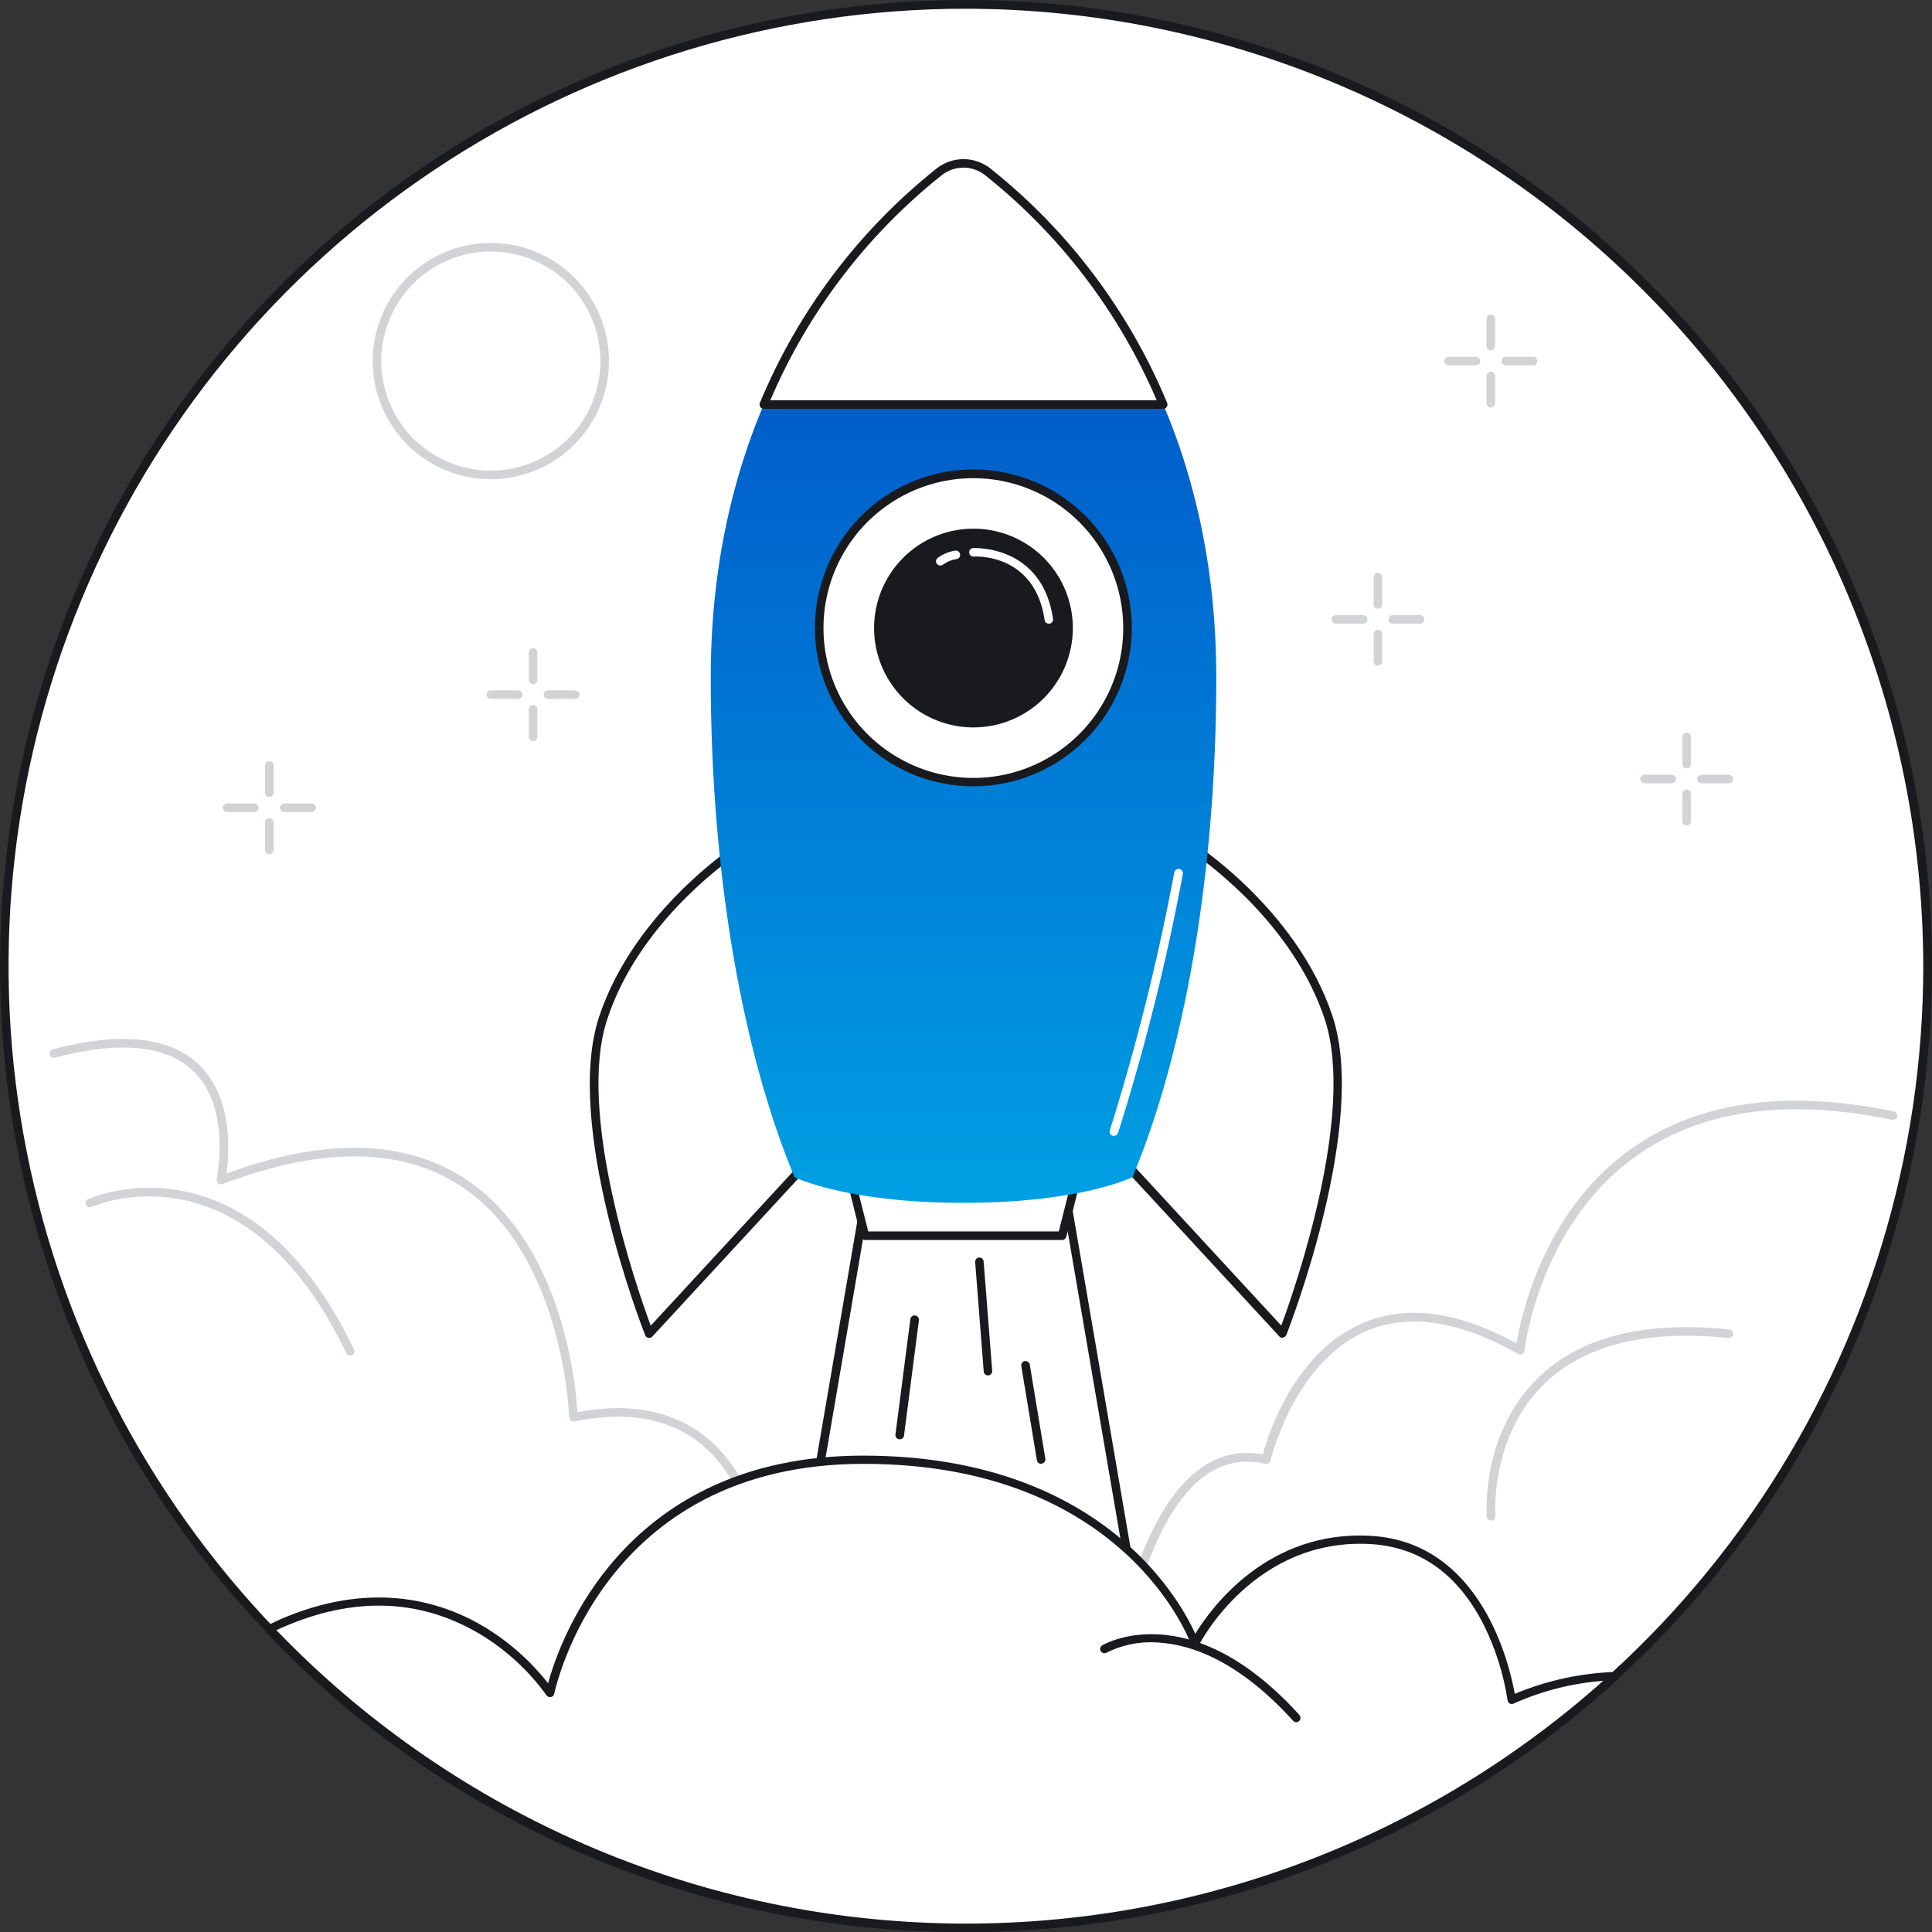 <svg width="306" height="306" viewBox="0 0 306 306" fill="none" xmlns="http://www.w3.org/2000/svg">
<rect x="0" y="0" width="306" height="306" fill="#333333" stroke="none"/>
<path d="M305.295 153.013C305.295 183.137 296.363 212.584 279.627 237.631C262.891 262.678 239.104 282.199 211.273 293.727C183.443 305.255 152.819 308.271 123.274 302.394C93.729 296.517 66.59 282.011 45.29 260.711C23.989 239.41 9.483 212.272 3.606 182.727C-2.271 153.182 0.746 122.558 12.274 94.727C23.801 66.897 43.323 43.109 68.37 26.374C93.417 9.638 122.864 0.705 152.988 0.705C173.003 0.653 192.832 4.557 211.335 12.193C229.837 19.829 246.648 31.046 260.801 45.199C274.955 59.353 286.172 76.164 293.807 94.666C301.443 113.168 305.347 132.997 305.295 153.013V153.013Z" fill="white"/>
<path d="M152.986 305.999C112.411 305.999 73.499 289.881 44.809 261.19C16.118 232.5 6.00924e-07 193.587 6.00924e-07 153.013C-0.003 122.751 8.969 93.169 25.779 68.006C42.59 42.843 66.485 23.231 94.443 11.649C122.4 0.067 153.164 -2.964 182.845 2.939C212.525 8.842 239.788 23.414 261.186 44.812C282.584 66.211 297.156 93.474 303.059 123.154C308.962 152.834 305.931 183.598 294.35 211.556C282.768 239.513 263.155 263.409 237.993 280.219C212.83 297.03 183.247 306.001 152.986 305.999V305.999ZM152.986 1.383C122.996 1.383 93.68 10.276 68.745 26.937C43.809 43.599 24.374 67.28 12.898 94.987C1.421 122.693 -1.581 153.181 4.269 182.594C10.12 212.008 24.561 239.026 45.767 260.231C66.973 281.437 93.991 295.879 123.404 301.729C152.818 307.58 183.305 304.577 211.012 293.101C238.719 281.624 262.4 262.189 279.061 237.254C295.723 212.319 304.616 183.002 304.616 153.013C304.558 112.816 288.565 74.281 260.141 45.858C231.717 17.434 193.183 1.44 152.986 1.383V1.383Z" fill="#181A1E"/>
<path d="M178.948 253.72C178.795 253.718 178.647 253.665 178.528 253.571C178.388 253.459 178.298 253.296 178.278 253.118C178.258 252.941 178.308 252.762 178.419 252.622C178.751 251.895 179.037 251.148 179.273 250.385C181.456 244.202 187.191 227.946 200.017 230.36C200.844 227.282 204.897 214.348 215.662 209.63C222.59 206.579 230.847 207.637 240.202 212.775C240.88 208.572 244.351 192.181 257.935 182.257C268.51 174.542 282.624 172.441 299.964 176.034C300.052 176.052 300.135 176.086 300.208 176.136C300.282 176.186 300.345 176.25 300.395 176.324C300.444 176.398 300.478 176.482 300.495 176.569C300.511 176.657 300.511 176.746 300.493 176.834C300.451 177.009 300.343 177.162 300.192 177.26C300.041 177.359 299.857 177.395 299.68 177.362C282.8 173.851 269.039 175.871 258.79 183.355C243.673 194.391 241.476 213.724 241.463 213.914C241.45 214.027 241.41 214.136 241.346 214.23C241.283 214.325 241.197 214.402 241.097 214.456C240.997 214.51 240.885 214.538 240.771 214.538C240.658 214.538 240.546 214.51 240.446 214.456C231.132 209.142 222.997 207.935 216.259 210.891C204.884 215.88 201.264 231.227 201.237 231.336C201.197 231.51 201.089 231.661 200.939 231.756C200.785 231.853 200.601 231.887 200.423 231.851C188.303 229.017 182.907 244.324 180.616 250.832C180.366 251.751 180.001 252.634 179.531 253.462C179.462 253.549 179.372 253.617 179.271 253.662C179.169 253.707 179.059 253.727 178.948 253.72V253.72Z" fill="#D1D3D4"/>
<path d="M183.237 273.46H122.742L138.591 181.091H167.388L183.237 273.46Z" fill="white"/>
<path d="M183.233 274.138H122.738C122.64 274.14 122.542 274.119 122.452 274.079C122.363 274.038 122.283 273.978 122.219 273.902C122.156 273.827 122.11 273.739 122.085 273.643C122.059 273.548 122.056 273.448 122.074 273.351L137.923 180.983C137.948 180.824 138.029 180.68 138.151 180.576C138.272 180.472 138.427 180.414 138.587 180.413H167.384C167.544 180.414 167.699 180.472 167.82 180.576C167.942 180.68 168.023 180.824 168.048 180.983L183.897 273.351C183.915 273.448 183.912 273.548 183.886 273.643C183.861 273.739 183.815 273.827 183.752 273.902C183.688 273.978 183.609 274.038 183.519 274.079C183.429 274.119 183.331 274.14 183.233 274.138V274.138ZM123.579 272.782H182.447L166.828 181.769H139.17L123.579 272.782Z" fill="#181A1E"/>
<path d="M168.223 195.76H136.986L133.23 180.752H171.979L168.223 195.76Z" fill="white"/>
<path d="M168.224 196.398H137.041C136.889 196.397 136.742 196.346 136.622 196.253C136.502 196.16 136.415 196.03 136.377 195.883L132.648 180.915C132.621 180.817 132.618 180.714 132.639 180.615C132.66 180.516 132.705 180.423 132.77 180.345C132.83 180.261 132.909 180.192 133.001 180.144C133.093 180.097 133.196 180.073 133.299 180.074H171.966C172.069 180.073 172.172 180.097 172.264 180.144C172.356 180.192 172.435 180.261 172.495 180.345C172.559 180.424 172.605 180.516 172.629 180.614C172.652 180.713 172.653 180.816 172.63 180.915L168.875 195.937C168.827 196.071 168.739 196.188 168.622 196.271C168.506 196.353 168.367 196.398 168.224 196.398ZM137.516 195.042H167.695L171.112 181.484H134.099L137.516 195.042Z" fill="#181A1E"/>
<path d="M117.587 133.896C117.587 133.896 101.209 144.133 95.515 161.202C89.821 178.271 102.796 211.23 102.796 211.23L132.623 178.935L117.587 133.896Z" fill="white"/>
<path d="M102.82 211.908H102.698C102.586 211.89 102.481 211.842 102.393 211.771C102.305 211.7 102.237 211.607 102.196 211.501C101.654 210.145 89.208 178.095 94.902 160.998C100.596 143.902 117.083 133.449 117.245 133.341C117.339 133.297 117.44 133.274 117.544 133.274C117.647 133.274 117.748 133.297 117.842 133.341C117.937 133.38 118.022 133.439 118.092 133.513C118.162 133.588 118.216 133.677 118.249 133.774L133.23 178.773C133.27 178.887 133.279 179.011 133.255 179.13C133.231 179.249 133.176 179.36 133.094 179.451L103.267 211.745C103.143 211.853 102.984 211.911 102.82 211.908V211.908ZM117.245 134.954C114.032 137.164 100.976 146.817 96.19 161.405C91.201 176.319 100.962 204.288 103.064 209.969L131.847 178.786L117.245 134.954Z" fill="#181A1E"/>
<path d="M188.387 133.896C188.387 133.896 204.765 144.133 210.459 161.202C216.153 178.271 203.179 211.23 203.179 211.23L173.352 178.935L188.387 133.896Z" fill="white"/>
<path d="M203.151 211.908C203.057 211.909 202.963 211.891 202.877 211.853C202.79 211.816 202.713 211.76 202.649 211.691L172.822 179.396C172.741 179.306 172.685 179.195 172.662 179.076C172.638 178.957 172.646 178.833 172.687 178.718L187.695 133.693C187.728 133.596 187.781 133.507 187.852 133.432C187.922 133.357 188.007 133.298 188.102 133.259C188.195 133.215 188.297 133.193 188.4 133.193C188.503 133.193 188.605 133.215 188.698 133.259C188.861 133.368 205.347 143.821 211.042 160.917C216.736 178.013 204.263 210.064 203.748 211.42C203.707 211.525 203.639 211.618 203.551 211.69C203.463 211.761 203.358 211.808 203.246 211.826L203.151 211.908ZM174.151 178.772L202.934 209.955C205.036 204.275 214.797 176.359 209.808 161.391C204.954 146.803 191.966 137.15 188.753 134.94L174.151 178.772Z" fill="#181A1E"/>
<path d="M179.369 186.446C187.504 166.964 192.642 138.723 192.642 107.296C192.642 59.668 166.367 34.87 156.389 27.17C155.306 26.332 153.976 25.877 152.606 25.877C151.237 25.877 149.907 26.332 148.824 27.17C138.845 34.87 112.57 59.708 112.57 107.296C112.57 138.723 117.695 166.95 125.843 186.446C125.843 186.446 133.978 190.514 152.606 190.514C171.235 190.514 179.369 186.446 179.369 186.446Z" fill="url(#paint0_linear_295_1050)"/>
<path d="M148.824 27.17C136.578 36.926 126.998 49.621 120.977 64.074H184.237C178.215 49.621 168.636 36.926 156.389 27.17C155.306 26.332 153.976 25.877 152.607 25.877C151.238 25.877 149.907 26.332 148.824 27.17V27.17Z" fill="white"/>
<path d="M184.236 64.752H120.975C120.864 64.751 120.755 64.724 120.657 64.671C120.56 64.618 120.476 64.543 120.415 64.45C120.353 64.358 120.315 64.252 120.304 64.141C120.293 64.031 120.309 63.919 120.352 63.816C126.397 49.246 136.05 36.453 148.403 26.641C149.606 25.711 151.084 25.206 152.606 25.206C154.127 25.206 155.605 25.711 156.808 26.641C169.161 36.453 178.814 49.246 184.859 63.816C184.902 63.919 184.918 64.031 184.907 64.141C184.896 64.252 184.858 64.358 184.796 64.45C184.735 64.543 184.652 64.618 184.554 64.671C184.456 64.724 184.347 64.751 184.236 64.752V64.752ZM122.006 63.396H183.205C177.23 49.428 167.875 37.166 155.981 27.712C155.013 26.958 153.82 26.549 152.592 26.549C151.364 26.549 150.171 26.958 149.203 27.712C137.316 37.165 127.969 49.428 122.006 63.396Z" fill="#181A1E"/>
<path d="M154.179 123.891C167.665 123.891 178.597 112.959 178.597 99.473C178.597 85.988 167.665 75.056 154.179 75.056C140.694 75.056 129.762 85.988 129.762 99.473C129.762 112.959 140.694 123.891 154.179 123.891Z" fill="white"/>
<path d="M154.179 124.541C149.215 124.544 144.362 123.075 140.233 120.319C136.105 117.563 132.886 113.644 130.984 109.059C129.083 104.474 128.584 99.427 129.551 94.558C130.518 89.689 132.907 85.217 136.416 81.706C139.925 78.195 144.396 75.803 149.265 74.834C154.133 73.864 159.18 74.361 163.766 76.26C168.353 78.159 172.273 81.375 175.031 85.502C177.789 89.629 179.261 94.482 179.261 99.446C179.254 106.097 176.61 112.474 171.908 117.178C167.206 121.883 160.83 124.531 154.179 124.541V124.541ZM154.179 75.734C149.483 75.731 144.891 77.121 140.985 79.729C137.079 82.336 134.034 86.044 132.236 90.382C130.437 94.721 129.966 99.495 130.882 104.101C131.797 108.707 134.058 112.939 137.379 116.26C140.7 119.58 144.931 121.842 149.538 122.757C154.144 123.673 158.918 123.202 163.257 121.403C167.595 119.605 171.303 116.56 173.91 112.654C176.518 108.748 177.908 104.156 177.905 99.46C177.898 93.169 175.396 87.139 170.948 82.691C166.5 78.243 160.47 75.741 154.179 75.734Z" fill="#181A1E"/>
<path d="M154.176 114.536C162.495 114.536 169.239 107.792 169.239 99.473C169.239 91.154 162.495 84.411 154.176 84.411C145.857 84.411 139.113 91.154 139.113 99.473C139.113 107.792 145.857 114.536 154.176 114.536Z" fill="#181A1E"/>
<path d="M154.182 115.214C151.069 115.214 148.025 114.291 145.437 112.561C142.848 110.832 140.831 108.373 139.64 105.497C138.448 102.621 138.137 99.456 138.744 96.403C139.351 93.349 140.85 90.545 143.052 88.343C145.253 86.142 148.058 84.643 151.111 84.035C154.165 83.428 157.329 83.74 160.206 84.931C163.082 86.123 165.54 88.14 167.27 90.728C168.999 93.317 169.923 96.36 169.923 99.474C169.923 103.648 168.264 107.652 165.312 110.604C162.36 113.556 158.357 115.214 154.182 115.214V115.214ZM154.182 85.089C151.337 85.089 148.556 85.932 146.19 87.513C143.825 89.094 141.981 91.34 140.892 93.969C139.803 96.597 139.519 99.489 140.074 102.28C140.629 105.07 141.999 107.633 144.01 109.645C146.022 111.657 148.585 113.027 151.376 113.582C154.166 114.137 157.058 113.852 159.687 112.763C162.315 111.675 164.562 109.831 166.142 107.465C167.723 105.1 168.567 102.319 168.567 99.474C168.563 95.659 167.046 92.003 164.35 89.306C161.653 86.609 157.996 85.092 154.182 85.089Z" fill="#181A1E"/>
<path d="M166.121 98.782C165.96 98.783 165.804 98.727 165.682 98.622C165.559 98.517 165.479 98.372 165.456 98.212C163.911 87.664 154.61 88.125 154.217 88.152C154.04 88.16 153.867 88.1 153.733 87.984C153.6 87.868 153.516 87.705 153.498 87.529C153.491 87.44 153.501 87.351 153.529 87.267C153.556 87.183 153.601 87.105 153.659 87.038C153.717 86.971 153.788 86.916 153.867 86.877C153.947 86.838 154.034 86.815 154.122 86.81C154.231 86.81 165.063 86.214 166.785 98.022C166.808 98.198 166.762 98.376 166.655 98.518C166.549 98.66 166.391 98.755 166.216 98.782H166.121Z" fill="white"/>
<path d="M148.919 89.576C148.818 89.575 148.718 89.551 148.626 89.507C148.535 89.462 148.454 89.398 148.391 89.319C148.281 89.177 148.233 88.997 148.256 88.819C148.278 88.641 148.371 88.48 148.513 88.37C149.337 87.764 150.295 87.364 151.305 87.204C151.485 87.184 151.665 87.236 151.806 87.347C151.948 87.459 152.041 87.621 152.065 87.8C152.076 87.888 152.07 87.976 152.047 88.061C152.023 88.146 151.984 88.226 151.929 88.295C151.875 88.364 151.808 88.422 151.731 88.465C151.654 88.508 151.569 88.536 151.482 88.546C150.707 88.67 149.972 88.976 149.34 89.441C149.218 89.53 149.07 89.577 148.919 89.576V89.576Z" fill="white"/>
<path d="M176.414 179.898H176.197C176.029 179.839 175.89 179.717 175.812 179.557C175.733 179.397 175.721 179.213 175.777 179.044C179.992 165.643 183.401 152.002 185.986 138.194C186.002 138.105 186.035 138.02 186.084 137.944C186.133 137.868 186.196 137.802 186.271 137.751C186.345 137.699 186.429 137.663 186.517 137.643C186.605 137.624 186.697 137.622 186.786 137.638C186.875 137.654 186.96 137.688 187.036 137.737C187.112 137.785 187.178 137.849 187.229 137.923C187.281 137.997 187.317 138.081 187.337 138.17C187.356 138.258 187.358 138.349 187.342 138.438C184.758 152.309 181.33 166.01 177.078 179.464C177.029 179.598 176.938 179.713 176.818 179.791C176.698 179.869 176.557 179.907 176.414 179.898Z" fill="white"/>
<path d="M156.472 217.846C156.303 217.843 156.142 217.778 156.019 217.663C155.896 217.547 155.821 217.39 155.807 217.222L154.452 199.896C154.444 199.807 154.455 199.718 154.482 199.634C154.51 199.55 154.554 199.472 154.612 199.405C154.67 199.338 154.741 199.283 154.82 199.244C154.9 199.205 154.987 199.182 155.075 199.177C155.164 199.17 155.252 199.18 155.337 199.208C155.421 199.235 155.499 199.279 155.566 199.337C155.633 199.396 155.688 199.466 155.727 199.546C155.766 199.626 155.789 199.712 155.794 199.801L157.15 217.114C157.157 217.203 157.147 217.293 157.119 217.378C157.092 217.463 157.048 217.542 156.99 217.61C156.932 217.678 156.861 217.734 156.782 217.774C156.702 217.815 156.615 217.839 156.526 217.846H156.472Z" fill="#181A1E"/>
<path d="M142.504 227.96H142.409C142.231 227.937 142.07 227.843 141.961 227.701C141.851 227.559 141.803 227.379 141.826 227.201L144.185 208.939C144.208 208.759 144.302 208.596 144.446 208.485C144.59 208.375 144.771 208.326 144.951 208.349C145.131 208.372 145.294 208.466 145.405 208.61C145.515 208.753 145.564 208.935 145.541 209.115L143.182 227.377C143.159 227.54 143.077 227.689 142.953 227.796C142.828 227.904 142.668 227.962 142.504 227.96Z" fill="#181A1E"/>
<path d="M164.89 231.838C164.729 231.839 164.573 231.782 164.451 231.678C164.329 231.573 164.249 231.428 164.226 231.268L161.758 216.355C161.731 216.177 161.773 215.996 161.877 215.849C161.981 215.702 162.137 215.601 162.314 215.568C162.492 215.541 162.673 215.583 162.82 215.687C162.967 215.791 163.067 215.948 163.101 216.124L165.568 231.038C165.595 231.214 165.553 231.394 165.449 231.538C165.345 231.683 165.188 231.781 165.012 231.811L164.89 231.838Z" fill="#181A1E"/>
<path d="M84.428 108.354C84.249 108.35 84.079 108.278 83.952 108.151C83.826 108.025 83.754 107.854 83.75 107.676V103.351C83.75 103.171 83.821 102.999 83.949 102.871C84.076 102.744 84.248 102.673 84.428 102.673C84.608 102.673 84.78 102.744 84.907 102.871C85.034 102.999 85.106 103.171 85.106 103.351V107.676C85.106 107.855 85.034 108.028 84.907 108.155C84.78 108.282 84.608 108.354 84.428 108.354Z" fill="#D1D3D4"/>
<path d="M84.428 117.383C84.248 117.383 84.076 117.312 83.949 117.184C83.821 117.057 83.75 116.885 83.75 116.705V112.34C83.75 112.16 83.821 111.987 83.949 111.86C84.076 111.733 84.248 111.662 84.428 111.662C84.608 111.662 84.78 111.733 84.907 111.86C85.034 111.987 85.106 112.16 85.106 112.34V116.664C85.111 116.757 85.098 116.849 85.066 116.936C85.035 117.023 84.986 117.103 84.922 117.17C84.859 117.238 84.782 117.291 84.697 117.328C84.612 117.364 84.52 117.383 84.428 117.383Z" fill="#D1D3D4"/>
<path d="M91.108 110.699H86.783C86.604 110.699 86.431 110.628 86.304 110.5C86.177 110.373 86.106 110.201 86.106 110.021C86.106 109.841 86.177 109.669 86.304 109.542C86.431 109.415 86.604 109.343 86.783 109.343H91.108C91.288 109.343 91.46 109.415 91.588 109.542C91.715 109.669 91.786 109.841 91.786 110.021C91.786 110.201 91.715 110.373 91.588 110.5C91.46 110.628 91.288 110.699 91.108 110.699Z" fill="#D1D3D4"/>
<path d="M82.079 110.699H77.74C77.561 110.699 77.388 110.628 77.261 110.5C77.134 110.373 77.062 110.201 77.062 110.021C77.066 109.842 77.138 109.672 77.265 109.546C77.391 109.419 77.562 109.347 77.74 109.343H82.079C82.258 109.347 82.428 109.419 82.554 109.546C82.681 109.672 82.753 109.842 82.757 110.021C82.757 110.201 82.685 110.373 82.558 110.5C82.431 110.628 82.259 110.699 82.079 110.699Z" fill="#D1D3D4"/>
<path d="M42.654 126.223C42.475 126.223 42.302 126.151 42.175 126.024C42.048 125.897 41.977 125.725 41.977 125.545V121.22C41.977 121.04 42.048 120.868 42.175 120.741C42.302 120.613 42.475 120.542 42.654 120.542C42.834 120.542 43.007 120.613 43.134 120.741C43.261 120.868 43.332 121.04 43.332 121.22V125.545C43.332 125.725 43.261 125.897 43.134 126.024C43.007 126.151 42.834 126.223 42.654 126.223Z" fill="#D1D3D4"/>
<path d="M42.654 135.266C42.475 135.266 42.302 135.194 42.175 135.067C42.048 134.94 41.977 134.768 41.977 134.588V130.263C41.977 130.083 42.048 129.911 42.175 129.783C42.302 129.656 42.475 129.585 42.654 129.585C42.834 129.585 43.007 129.656 43.134 129.783C43.261 129.911 43.332 130.083 43.332 130.263V134.588C43.332 134.768 43.261 134.94 43.134 135.067C43.007 135.194 42.834 135.266 42.654 135.266Z" fill="#D1D3D4"/>
<path d="M49.339 128.609H45.014C44.834 128.609 44.662 128.537 44.535 128.41C44.407 128.283 44.336 128.111 44.336 127.931C44.336 127.751 44.407 127.579 44.535 127.451C44.662 127.324 44.834 127.253 45.014 127.253H49.339C49.519 127.253 49.691 127.324 49.818 127.451C49.945 127.579 50.017 127.751 50.017 127.931C50.017 128.111 49.945 128.283 49.818 128.41C49.691 128.537 49.519 128.609 49.339 128.609Z" fill="#D1D3D4"/>
<path d="M40.292 128.609H35.967C35.787 128.609 35.615 128.537 35.488 128.41C35.361 128.283 35.289 128.111 35.289 127.931C35.289 127.751 35.361 127.579 35.488 127.451C35.615 127.324 35.787 127.253 35.967 127.253H40.292C40.472 127.253 40.644 127.324 40.771 127.451C40.898 127.579 40.97 127.751 40.97 127.931C40.97 128.111 40.898 128.283 40.771 128.41C40.644 128.537 40.472 128.609 40.292 128.609Z" fill="#D1D3D4"/>
<path d="M218.24 96.409C218.061 96.409 217.888 96.338 217.761 96.211C217.634 96.084 217.562 95.911 217.562 95.731V91.406C217.562 91.227 217.634 91.054 217.761 90.927C217.888 90.8 218.061 90.728 218.24 90.728C218.42 90.728 218.593 90.8 218.72 90.927C218.847 91.054 218.918 91.227 218.918 91.406V95.731C218.918 95.911 218.847 96.084 218.72 96.211C218.593 96.338 218.42 96.409 218.24 96.409Z" fill="#D1D3D4"/>
<path d="M218.24 105.439C218.061 105.439 217.888 105.367 217.761 105.24C217.634 105.113 217.562 104.94 217.562 104.761V100.436C217.566 100.257 217.639 100.087 217.765 99.96C217.891 99.834 218.062 99.761 218.24 99.758C218.42 99.758 218.593 99.829 218.72 99.956C218.847 100.083 218.918 100.256 218.918 100.436V104.761C218.918 104.94 218.847 105.113 218.72 105.24C218.593 105.367 218.42 105.439 218.24 105.439Z" fill="#D1D3D4"/>
<path d="M224.925 98.782H220.6C220.42 98.782 220.248 98.711 220.12 98.584C219.993 98.456 219.922 98.284 219.922 98.104C219.922 97.924 219.993 97.752 220.12 97.625C220.248 97.498 220.42 97.426 220.6 97.426H224.925C225.104 97.426 225.277 97.498 225.404 97.625C225.531 97.752 225.603 97.924 225.603 98.104C225.603 98.284 225.531 98.456 225.404 98.584C225.277 98.711 225.104 98.782 224.925 98.782Z" fill="#D1D3D4"/>
<path d="M215.893 98.782H211.569C211.389 98.782 211.216 98.711 211.089 98.584C210.962 98.456 210.891 98.284 210.891 98.104C210.891 97.924 210.962 97.752 211.089 97.625C211.216 97.498 211.389 97.426 211.569 97.426H215.893C216.073 97.426 216.246 97.498 216.373 97.625C216.5 97.752 216.571 97.924 216.571 98.104C216.568 98.283 216.495 98.453 216.369 98.58C216.243 98.706 216.072 98.779 215.893 98.782Z" fill="#D1D3D4"/>
<path d="M267.143 121.708C266.963 121.708 266.79 121.637 266.663 121.509C266.536 121.382 266.465 121.21 266.465 121.03V116.705C266.465 116.525 266.536 116.353 266.663 116.226C266.79 116.099 266.963 116.027 267.143 116.027C267.323 116.027 267.495 116.099 267.622 116.226C267.749 116.353 267.821 116.525 267.821 116.705V121.03C267.821 121.21 267.749 121.382 267.622 121.509C267.495 121.637 267.323 121.708 267.143 121.708Z" fill="#D1D3D4"/>
<path d="M267.143 130.737C266.963 130.737 266.79 130.666 266.663 130.539C266.536 130.412 266.465 130.239 266.465 130.059V125.735C266.465 125.555 266.536 125.382 266.663 125.255C266.79 125.128 266.963 125.057 267.143 125.057C267.321 125.06 267.492 125.133 267.618 125.259C267.745 125.385 267.817 125.556 267.821 125.735V130.059C267.821 130.239 267.749 130.412 267.622 130.539C267.495 130.666 267.323 130.737 267.143 130.737Z" fill="#D1D3D4"/>
<path d="M273.815 124.067H269.49C269.312 124.064 269.141 123.991 269.015 123.865C268.889 123.738 268.816 123.568 268.812 123.389C268.812 123.21 268.884 123.037 269.011 122.91C269.138 122.783 269.311 122.711 269.49 122.711H273.815C273.995 122.711 274.168 122.783 274.295 122.91C274.422 123.037 274.493 123.21 274.493 123.389C274.493 123.569 274.422 123.742 274.295 123.869C274.168 123.996 273.995 124.067 273.815 124.067Z" fill="#D1D3D4"/>
<path d="M264.784 124.067H260.459C260.279 124.067 260.107 123.996 259.98 123.869C259.853 123.742 259.781 123.569 259.781 123.389C259.781 123.21 259.853 123.037 259.98 122.91C260.107 122.783 260.279 122.711 260.459 122.711H264.784C264.964 122.711 265.136 122.783 265.263 122.91C265.391 123.037 265.462 123.21 265.462 123.389C265.462 123.569 265.391 123.742 265.263 123.869C265.136 123.996 264.964 124.067 264.784 124.067Z" fill="#D1D3D4"/>
<path d="M236.123 55.505C235.943 55.505 235.771 55.434 235.644 55.307C235.517 55.18 235.445 55.007 235.445 54.828V50.503C235.445 50.323 235.517 50.15 235.644 50.023C235.771 49.896 235.943 49.825 236.123 49.825C236.303 49.825 236.475 49.896 236.603 50.023C236.73 50.15 236.801 50.323 236.801 50.503V54.828C236.801 55.007 236.73 55.18 236.603 55.307C236.475 55.434 236.303 55.505 236.123 55.505Z" fill="#D1D3D4"/>
<path d="M236.123 64.548C235.943 64.548 235.771 64.477 235.644 64.35C235.517 64.223 235.445 64.05 235.445 63.87V59.546C235.445 59.366 235.517 59.193 235.644 59.066C235.771 58.939 235.943 58.868 236.123 58.868C236.303 58.868 236.475 58.939 236.603 59.066C236.73 59.193 236.801 59.366 236.801 59.546V63.87C236.801 64.05 236.73 64.223 236.603 64.35C236.475 64.477 236.303 64.548 236.123 64.548Z" fill="#D1D3D4"/>
<path d="M242.808 57.865H238.483C238.303 57.865 238.13 57.793 238.003 57.666C237.876 57.539 237.805 57.367 237.805 57.187C237.805 57.007 237.876 56.834 238.003 56.707C238.13 56.58 238.303 56.509 238.483 56.509H242.808C242.987 56.509 243.16 56.58 243.287 56.707C243.414 56.834 243.485 57.007 243.485 57.187C243.485 57.367 243.414 57.539 243.287 57.666C243.16 57.793 242.987 57.865 242.808 57.865Z" fill="#D1D3D4"/>
<path d="M233.765 57.865H229.44C229.26 57.865 229.087 57.793 228.96 57.666C228.833 57.539 228.762 57.367 228.762 57.187C228.762 57.007 228.833 56.834 228.96 56.707C229.087 56.58 229.26 56.509 229.44 56.509H233.765C233.944 56.509 234.117 56.58 234.244 56.707C234.371 56.834 234.442 57.007 234.442 57.187C234.442 57.367 234.371 57.539 234.244 57.666C234.117 57.793 233.944 57.865 233.765 57.865Z" fill="#D1D3D4"/>
<path d="M121.91 269.216H121.802C121.624 269.196 121.462 269.106 121.35 268.966C121.238 268.827 121.186 268.648 121.205 268.471C121.205 268.186 124.351 240.908 111.878 229.451C106.807 224.787 99.77 223.337 90.958 225.14C90.861 225.163 90.76 225.163 90.664 225.14C90.567 225.116 90.477 225.07 90.402 225.004C90.323 224.946 90.26 224.871 90.215 224.784C90.17 224.697 90.146 224.601 90.144 224.503C90.144 224.245 89.277 198.743 73.184 187.992C63.775 181.701 51.003 181.538 35.222 187.544C35.108 187.585 34.986 187.595 34.867 187.574C34.748 187.552 34.637 187.5 34.544 187.422C34.452 187.341 34.382 187.237 34.342 187.12C34.302 187.004 34.292 186.879 34.314 186.758C34.314 186.65 36.727 175.532 30.599 169.621C26.342 165.554 18.966 164.808 8.689 167.506C8.603 167.53 8.513 167.537 8.424 167.525C8.335 167.514 8.249 167.484 8.172 167.439C8.094 167.393 8.027 167.332 7.974 167.26C7.921 167.188 7.883 167.105 7.862 167.018C7.817 166.845 7.841 166.662 7.93 166.507C8.019 166.352 8.165 166.238 8.337 166.191C19.102 163.371 26.911 164.198 31.548 168.658C36.971 173.946 36.334 182.677 35.859 185.863C51.559 180.115 64.331 180.44 73.943 186.88C82.674 192.737 86.986 202.648 89.06 209.928C90.331 214.407 91.135 219.005 91.46 223.649C100.367 221.995 107.539 223.649 112.799 228.448C125.774 240.379 122.697 267.467 122.561 268.606C122.545 268.769 122.47 268.921 122.35 269.033C122.231 269.146 122.074 269.211 121.91 269.216Z" fill="#D1D3D4"/>
<path d="M255.767 265.42C226.342 292.324 187.541 306.617 147.695 305.23C107.849 303.843 70.136 286.888 42.652 258.004C43.642 257.489 44.659 257.014 45.703 256.648C72.534 245.802 87.122 268.159 87.122 268.159C87.122 268.159 94.118 231.214 136.716 231.214C179.315 231.214 189.225 260.282 189.225 260.282C189.225 260.282 197.97 242.657 217.222 243.931C236.474 245.205 239.389 269.257 239.389 269.257C244.547 266.926 250.11 265.623 255.767 265.42V265.42Z" fill="white"/>
<path d="M152.984 305.999C132.249 306.087 111.716 301.921 92.655 293.759C73.594 285.598 56.409 273.613 42.163 258.547C42.09 258.47 42.036 258.377 42.006 258.276C41.975 258.175 41.968 258.068 41.987 257.964C42.001 257.859 42.04 257.76 42.102 257.675C42.163 257.59 42.245 257.522 42.339 257.476C43.349 256.944 44.385 256.464 45.444 256.038C59.571 250.303 70.309 253.801 76.83 257.747C80.657 260.08 84.036 263.078 86.808 266.6C88.693 259.685 98.916 230.55 136.715 230.55C174.066 230.55 186.716 253.042 189.319 258.763C191.786 254.696 200.829 242.223 217.261 243.267C234.683 244.365 239.13 263.807 239.916 268.281C244.939 266.183 250.299 265.008 255.738 264.81C255.876 264.809 256.011 264.848 256.126 264.923C256.242 264.998 256.333 265.105 256.389 265.231C256.441 265.359 256.453 265.5 256.424 265.635C256.395 265.771 256.326 265.894 256.226 265.99C228.029 291.772 191.191 306.047 152.984 305.999V305.999ZM43.776 258.194C70.969 286.444 108.049 303.061 147.231 304.557C186.414 306.054 224.653 292.314 253.921 266.22C249.027 266.591 244.233 267.806 239.754 269.813C239.657 269.863 239.55 269.889 239.442 269.889C239.333 269.889 239.226 269.863 239.13 269.813C239.036 269.76 238.955 269.686 238.894 269.597C238.832 269.507 238.793 269.405 238.777 269.298C238.139 265.12 236.854 261.068 234.968 257.286C230.9 249.327 224.962 245.084 217.248 244.569C198.66 243.403 189.983 260.377 189.902 260.54C189.84 260.658 189.746 260.756 189.631 260.824C189.516 260.891 189.384 260.924 189.251 260.919C189.117 260.912 188.987 260.864 188.881 260.782C188.774 260.699 188.695 260.586 188.654 260.458C188.546 260.173 178.351 231.851 136.782 231.851C95.214 231.851 87.907 267.861 87.785 268.254C87.76 268.387 87.695 268.509 87.6 268.605C87.505 268.701 87.383 268.766 87.25 268.793C87.118 268.819 86.98 268.805 86.856 268.752C86.731 268.7 86.625 268.611 86.551 268.498C83.742 264.608 80.178 261.325 76.071 258.845C66.987 253.422 56.859 252.825 45.959 257.245C45.24 257.516 44.522 257.842 43.776 258.194V258.194Z" fill="#181A1E"/>
<path d="M205.316 272.782C205.221 272.783 205.127 272.762 205.04 272.723C204.953 272.683 204.876 272.624 204.815 272.552C196.083 262.912 188.545 260.499 183.678 260.173C180.768 259.907 177.843 260.462 175.232 261.773C175.08 261.849 174.905 261.866 174.741 261.819C174.578 261.772 174.438 261.666 174.35 261.521C174.261 261.376 174.23 261.203 174.263 261.036C174.296 260.87 174.39 260.721 174.527 260.621C174.662 260.539 188.369 252.364 205.818 271.643C205.902 271.742 205.957 271.863 205.975 271.991C205.994 272.12 205.976 272.251 205.924 272.37C205.872 272.489 205.787 272.59 205.679 272.663C205.572 272.736 205.446 272.777 205.316 272.782V272.782Z" fill="#181A1E"/>
<path d="M236.148 240.827C235.977 240.827 235.812 240.763 235.687 240.648C235.561 240.532 235.483 240.373 235.47 240.203C235.47 239.661 234.575 227.025 243.604 218.239C250.248 211.759 260.443 209.169 273.892 210.566C273.981 210.575 274.068 210.601 274.147 210.643C274.226 210.686 274.295 210.743 274.352 210.812C274.409 210.881 274.451 210.961 274.477 211.047C274.503 211.132 274.511 211.222 274.503 211.311C274.494 211.4 274.467 211.487 274.425 211.566C274.383 211.644 274.325 211.714 274.256 211.771C274.187 211.828 274.107 211.87 274.021 211.896C273.936 211.922 273.846 211.93 273.757 211.921C260.728 210.566 250.899 213.033 244.554 219.216C235.985 227.567 236.826 239.986 236.839 240.108C236.847 240.197 236.836 240.287 236.809 240.372C236.782 240.457 236.738 240.536 236.68 240.604C236.622 240.672 236.551 240.728 236.471 240.768C236.391 240.809 236.305 240.833 236.215 240.84L236.148 240.827Z" fill="#D1D3D4"/>
<path d="M77.741 75.897C74.04 75.897 70.423 74.799 67.346 72.743C64.27 70.688 61.871 67.765 60.455 64.347C59.039 60.928 58.669 57.166 59.391 53.537C60.113 49.907 61.895 46.574 64.511 43.957C67.128 41.34 70.462 39.559 74.091 38.837C77.72 38.115 81.482 38.485 84.901 39.901C88.32 41.317 91.242 43.715 93.297 46.792C95.353 49.869 96.451 53.486 96.451 57.187C96.447 62.148 94.475 66.905 90.967 70.413C87.459 73.921 82.702 75.893 77.741 75.897V75.897ZM77.741 39.833C74.309 39.833 70.954 40.851 68.1 42.758C65.246 44.664 63.022 47.375 61.708 50.546C60.395 53.717 60.051 57.206 60.721 60.572C61.39 63.939 63.043 67.031 65.47 69.458C67.897 71.885 70.989 73.538 74.355 74.207C77.722 74.877 81.211 74.533 84.382 73.22C87.553 71.906 90.263 69.682 92.17 66.828C94.077 63.974 95.095 60.619 95.095 57.187C95.091 52.585 93.262 48.173 90.008 44.92C86.754 41.666 82.342 39.836 77.741 39.833V39.833Z" fill="#D1D3D4"/>
<path d="M55.467 214.701C55.34 214.701 55.215 214.666 55.108 214.599C55 214.531 54.913 214.435 54.857 214.321C38.588 180.427 14.767 191.043 14.536 191.151C14.373 191.228 14.185 191.238 14.015 191.177C13.844 191.116 13.705 190.989 13.628 190.826C13.551 190.662 13.541 190.474 13.602 190.304C13.664 190.134 13.79 189.995 13.953 189.917C14.197 189.809 39.184 178.583 56.077 213.725C56.117 213.805 56.14 213.892 56.145 213.981C56.151 214.07 56.139 214.159 56.11 214.244C56.081 214.328 56.036 214.406 55.977 214.473C55.917 214.54 55.846 214.594 55.765 214.633C55.674 214.681 55.571 214.705 55.467 214.701V214.701Z" fill="#D1D3D4"/>
<defs>
<linearGradient id="paint0_linear_295_1050" x1="152.606" y1="25.877" x2="152.606" y2="190.514" gradientUnits="userSpaceOnUse">
<stop stop-color="#004AC3"/>
<stop offset="1" stop-color="#009FE3"/>
</linearGradient>
</defs>
</svg>
